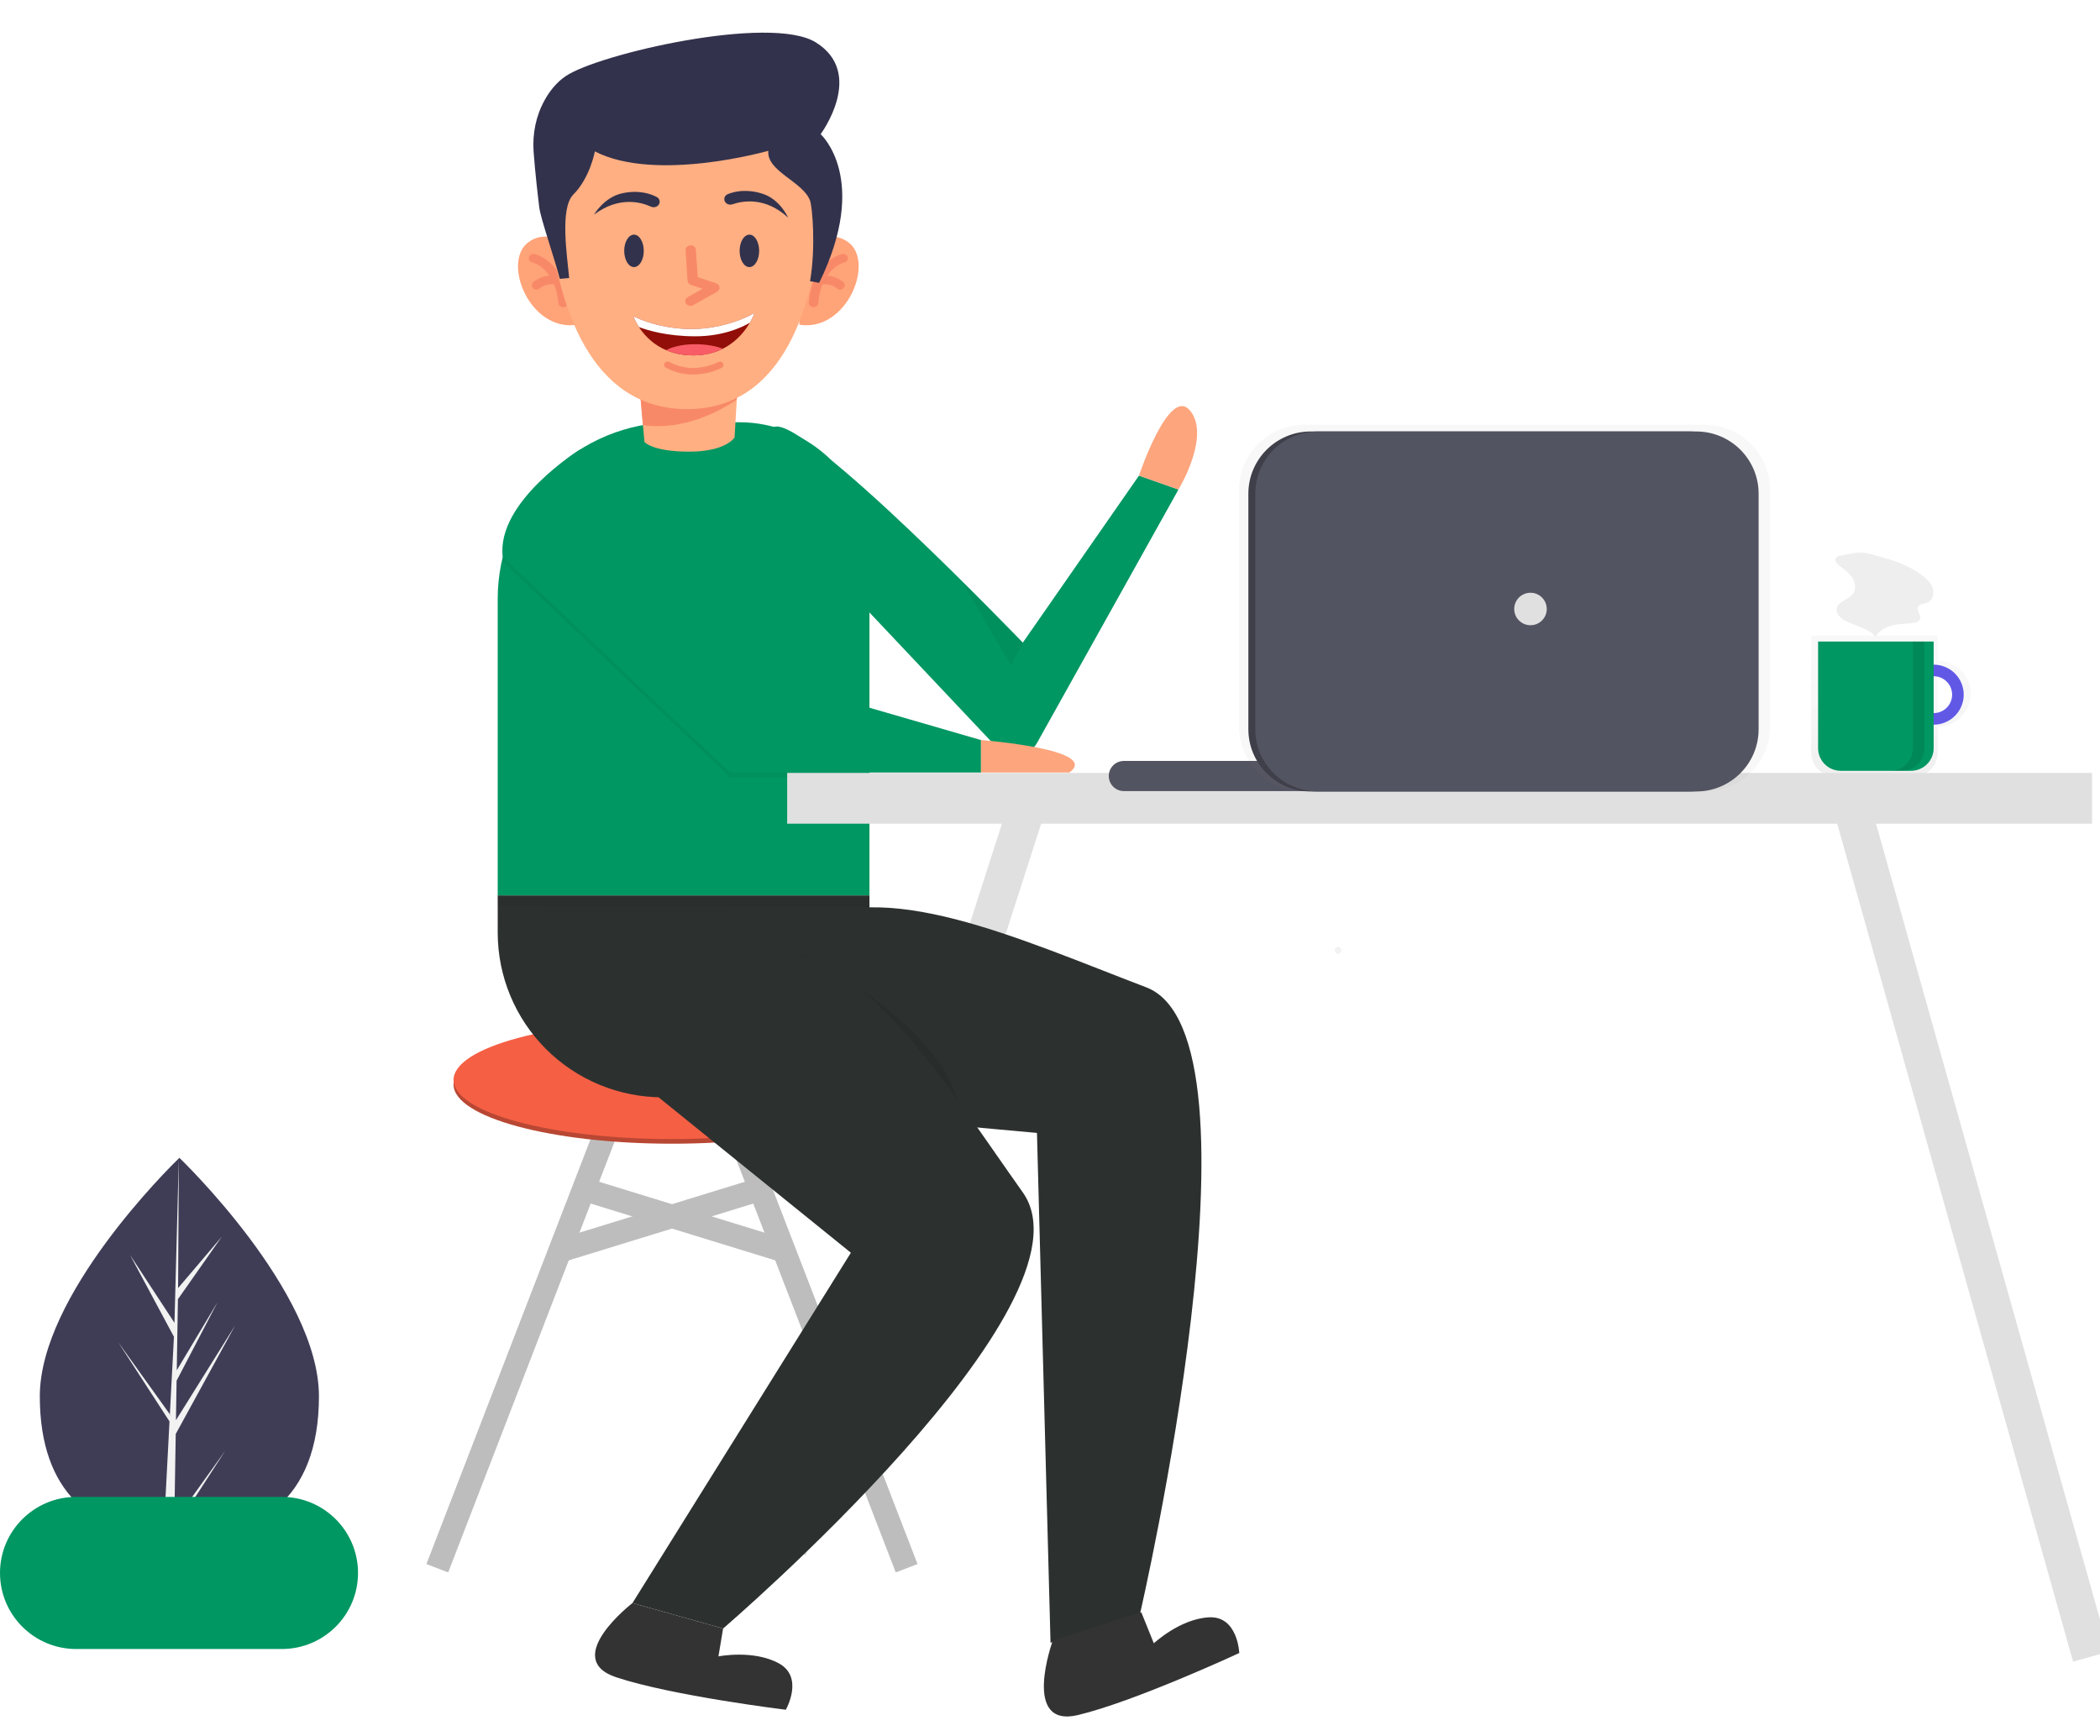<svg width="450" height="372" viewBox="0 0 450 372" fill="none" xmlns="http://www.w3.org/2000/svg">
<g clip-path="url(#clip0)">
<path d="M68.346 299.252C68.346 321.744 54.956 329.598 38.439 329.598C38.055 329.598 37.672 329.594 37.292 329.584C36.527 329.567 35.768 329.534 35.02 329.48C20.112 328.428 8.53 320.168 8.53 299.252C8.53 277.607 36.225 250.293 38.315 248.265L38.319 248.263C38.398 248.184 38.439 248.145 38.439 248.145C38.439 248.145 68.346 276.758 68.346 299.252Z" fill="#3F3D56"/>
<path d="M37.348 326.157L48.288 310.894L37.321 327.832L37.292 329.584C36.527 329.567 35.768 329.534 35.02 329.48L36.199 306.978L36.19 306.803L36.211 306.77L36.321 304.645L25.328 287.663L36.354 303.05L36.382 303.501L37.273 286.499L27.861 268.953L37.388 283.512L38.315 248.265L38.319 248.145V248.263L38.165 276.058L47.533 265.039L38.125 278.452L37.878 293.675L46.627 279.066L37.841 295.916L37.703 304.379L50.404 284.043L37.656 307.333L37.348 326.157Z" fill="#F2F2F2"/>
<g opacity="0.7">
<path opacity="0.7" d="M415.229 141.6V136.183H388.106V161.236C388.106 162.637 388.663 163.98 389.655 164.971C390.647 165.961 391.992 166.518 393.395 166.518H409.94C411.343 166.518 412.688 165.961 413.68 164.971C414.672 163.98 415.229 162.637 415.229 161.236V155.684C417.099 155.684 418.893 154.942 420.215 153.622C421.538 152.301 422.281 150.51 422.281 148.642C422.281 146.775 421.538 144.983 420.215 143.663C418.893 142.342 417.099 141.6 415.229 141.6V141.6ZM415.229 152.976V144.309C416.38 144.309 417.484 144.765 418.297 145.578C419.111 146.391 419.568 147.493 419.568 148.642C419.568 149.791 419.111 150.894 418.297 151.706C417.484 152.519 416.38 152.976 415.229 152.976V152.976Z" fill="url(#paint0_linear)"/>
</g>
<path d="M414.356 142.448C413.083 142.448 411.838 142.825 410.779 143.532C409.72 144.238 408.895 145.242 408.408 146.417C407.92 147.592 407.793 148.885 408.041 150.132C408.29 151.379 408.903 152.525 409.803 153.424C410.704 154.323 411.851 154.936 413.1 155.184C414.349 155.432 415.644 155.304 416.82 154.818C417.997 154.331 419.002 153.507 419.71 152.45C420.417 151.392 420.795 150.149 420.795 148.878C420.795 147.172 420.116 145.537 418.909 144.331C417.701 143.125 416.064 142.448 414.356 142.448V142.448ZM414.356 152.834C413.572 152.834 412.806 152.602 412.155 152.168C411.503 151.733 410.995 151.115 410.695 150.392C410.396 149.669 410.317 148.873 410.47 148.106C410.623 147.338 411 146.633 411.554 146.08C412.109 145.527 412.815 145.15 413.583 144.997C414.352 144.844 415.148 144.923 415.872 145.222C416.596 145.522 417.215 146.029 417.651 146.679C418.086 147.33 418.318 148.095 418.318 148.878C418.318 149.927 417.901 150.933 417.158 151.675C416.415 152.417 415.407 152.834 414.356 152.834Z" fill="#6C63FF"/>
<path opacity="0.1" d="M414.356 142.448C413.083 142.448 411.838 142.825 410.779 143.532C409.72 144.238 408.895 145.242 408.408 146.417C407.92 147.592 407.793 148.885 408.041 150.132C408.29 151.379 408.903 152.525 409.803 153.424C410.704 154.323 411.851 154.936 413.1 155.184C414.349 155.432 415.644 155.304 416.82 154.818C417.997 154.331 419.002 153.507 419.71 152.45C420.417 151.392 420.795 150.149 420.795 148.878C420.795 147.172 420.116 145.537 418.909 144.331C417.701 143.125 416.064 142.448 414.356 142.448V142.448ZM414.356 152.834C413.572 152.834 412.806 152.602 412.155 152.168C411.503 151.733 410.995 151.115 410.695 150.392C410.396 149.669 410.317 148.873 410.47 148.106C410.623 147.338 411 146.633 411.554 146.08C412.109 145.527 412.815 145.15 413.583 144.997C414.352 144.844 415.148 144.923 415.872 145.222C416.596 145.522 417.215 146.029 417.651 146.679C418.086 147.33 418.318 148.095 418.318 148.878C418.318 149.927 417.901 150.933 417.158 151.675C416.415 152.417 415.407 152.834 414.356 152.834Z" fill="black"/>
<path d="M389.592 137.502H414.356V160.351C414.356 161.637 413.845 162.87 412.934 163.779C412.024 164.688 410.789 165.199 409.502 165.199H394.446C393.159 165.199 391.924 164.688 391.014 163.779C390.103 162.87 389.592 161.637 389.592 160.351V137.502Z" fill="#009762"/>
<path opacity="0.1" d="M409.899 137.502V160.377C409.899 161.656 409.39 162.882 408.484 163.787C407.579 164.691 406.35 165.199 405.07 165.199H407.546C408.827 165.199 410.055 164.691 410.961 163.787C411.866 162.882 412.375 161.656 412.375 160.377V137.502H409.899Z" fill="black"/>
<path d="M394.479 119.066C394.267 119.073 394.059 119.126 393.87 119.222C393.681 119.317 393.516 119.454 393.385 119.62C393.06 120.208 393.649 120.871 394.186 121.275C395.179 122.022 396.225 122.755 396.899 123.797C397.574 124.839 397.786 126.293 397.048 127.292C396.085 128.596 393.788 128.876 393.566 130.481C393.423 131.511 394.315 132.39 395.219 132.907C397.45 134.183 400.325 134.523 401.941 136.52C402.609 135.148 404.104 134.354 405.595 134.015C407.085 133.677 408.633 133.702 410.144 133.472C410.391 133.467 410.633 133.405 410.851 133.289C411.069 133.174 411.257 133.009 411.399 132.807C411.822 131.951 410.618 130.925 411.033 130.065C411.35 129.411 412.278 129.462 412.957 129.2C414.061 128.774 414.517 127.354 414.203 126.214C413.89 125.074 413.004 124.182 412.073 123.452C409.564 121.482 406.546 120.324 403.494 119.491C402.075 119.104 400.408 118.497 398.934 118.438C397.511 118.381 395.888 118.825 394.479 119.066Z" fill="#EEEEEE"/>
<path d="M220.667 171.039L168.887 332.126" stroke="#E0E0E0" stroke-width="8" stroke-miterlimit="10"/>
<path d="M186.313 131.264L213.671 160.264C214.247 160.875 214.959 161.341 215.749 161.626C216.54 161.91 217.386 162.005 218.22 161.901C219.053 161.798 219.851 161.5 220.548 161.031C221.244 160.562 221.821 159.936 222.23 159.203L252.532 104.914L244.068 101.931L219.174 137.728C219.174 137.728 172.439 89.085 165.9 91.49C159.361 93.894 186.313 131.264 186.313 131.264Z" fill="#009762"/>
<path d="M134.035 231.695L93.707 336.104" stroke="#BDBDBD" stroke-width="5" stroke-miterlimit="10"/>
<path d="M153.951 231.695L194.279 336.104" stroke="#BDBDBD" stroke-width="5" stroke-miterlimit="10"/>
<path d="M143.993 245.119C169.841 245.119 190.794 239.443 190.794 232.441C190.794 225.439 169.841 219.763 143.993 219.763C118.145 219.763 97.192 225.439 97.192 232.441C97.192 239.443 118.145 245.119 143.993 245.119Z" fill="#B84733"/>
<path d="M143.993 244.125C169.841 244.125 190.794 238.449 190.794 231.447C190.794 224.445 169.841 218.769 143.993 218.769C118.145 218.769 97.192 224.445 97.192 231.447C97.192 238.449 118.145 244.125 143.993 244.125Z" fill="#F55F44"/>
<path d="M124.3 254.635L168.457 268.222" stroke="#BDBDBD" stroke-width="5" stroke-miterlimit="10"/>
<path d="M163.686 254.635L119.529 268.222" stroke="#BDBDBD" stroke-width="5" stroke-miterlimit="10"/>
<path d="M144.538 90.495H158.432C165.826 90.495 172.918 93.429 178.147 98.65C183.376 103.872 186.313 110.953 186.313 118.338V191.921H106.652V128.328C106.652 118.294 110.643 108.671 117.748 101.576C124.853 94.481 134.49 90.495 144.538 90.495Z" fill="#009762"/>
<path d="M106.652 191.921H186.313V235.176H142.001C132.626 235.176 123.635 231.457 117.005 224.836C110.376 218.216 106.652 209.238 106.652 199.876V191.921V191.921Z" fill="#2C312F"/>
<path opacity="0.05" d="M107.727 120.346L156.44 166.564H210.212V159.604L163.908 146.18L124.3 97.336C124.3 97.336 106.314 108.433 107.727 120.346Z" fill="black"/>
<path d="M107.727 119.351L156.44 165.57H210.212V158.609L163.908 145.185L124.3 96.342C124.3 96.342 106.314 107.439 107.727 119.351Z" fill="#009762"/>
<path d="M210.212 158.609C210.212 158.609 236.102 160.598 229.131 165.57H210.212V158.609Z" fill="#FDA57D"/>
<path d="M244.068 101.931C244.068 101.931 250.541 82.54 255.021 88.009C259.502 93.478 252.532 104.914 252.532 104.914L244.068 101.931Z" fill="#FDA57D"/>
<path opacity="0.05" d="M106.652 191.921V194.241L186.313 194.407V191.921H106.652Z" fill="black"/>
<path d="M168.619 237.932L222.206 242.809L225.113 352.076L244.297 345.839C244.297 345.839 272.988 222.041 245.629 211.606C218.271 201.171 188.697 187.43 171.04 198.629C153.383 209.827 168.619 237.932 168.619 237.932Z" fill="#2C312F"/>
<path opacity="0.1" d="M171.875 204.35C171.875 204.35 201.25 219.266 205.233 236.17Z" fill="black"/>
<path d="M140.508 234.678L182.33 268.487L135.529 343.562L154.946 349.031C154.946 349.031 236.102 279.425 219.174 255.56C202.246 231.695 185.317 203.853 164.406 203.356C143.495 202.859 140.508 234.678 140.508 234.678Z" fill="#2C312F"/>
<path opacity="0.05" d="M206.229 124.801L216.684 142.7L219.174 137.728L206.229 124.801Z" fill="black"/>
<path d="M135.529 343.562C135.529 343.562 120.095 355.494 132.044 359.471C143.993 363.449 168.389 366.432 168.389 366.432C168.389 366.432 172.373 359.471 166.896 356.488C161.419 353.505 153.951 354.997 153.951 354.997L154.947 349.031L135.529 343.562Z" fill="#333333"/>
<path d="M225.558 351.723C225.558 351.723 218.778 370.498 231.026 367.563C243.274 364.628 265.559 354.276 265.559 354.276C265.559 354.276 265.253 346.265 259.025 346.625C252.797 346.986 247.249 352.196 247.249 352.196L244.566 345.55L225.558 351.723Z" fill="#333333"/>
<path d="M60.394 320.816H16.323C7.308 320.816 0 328.114 0 337.116V337.116C0 346.118 7.308 353.415 16.323 353.415H60.394C69.409 353.415 76.717 346.118 76.717 337.116C76.717 328.114 69.409 320.816 60.394 320.816Z" fill="#009762"/>
<path d="M286.72 204.433C286.914 204.426 287.097 204.345 287.232 204.206C287.366 204.067 287.442 203.881 287.442 203.687C287.442 203.494 287.366 203.308 287.232 203.169C287.097 203.03 286.914 202.948 286.72 202.942C286.527 202.948 286.343 203.03 286.209 203.169C286.074 203.308 285.999 203.494 285.999 203.687C285.999 203.881 286.074 204.067 286.209 204.206C286.343 204.345 286.527 204.426 286.72 204.433Z" fill="url(#paint1_linear)"/>
<path d="M396.303 171.039L448.083 355.042" stroke="#E0E0E0" stroke-width="8" stroke-miterlimit="10"/>
<path d="M448.293 165.651H168.677V176.531H448.293V165.651Z" fill="#E0E0E0"/>
<path d="M280.165 163.084H240.832C239.044 163.084 237.595 164.531 237.595 166.316V166.316C237.595 168.101 239.044 169.547 240.832 169.547H280.165C281.952 169.547 283.401 168.101 283.401 166.316C283.401 164.531 281.952 163.084 280.165 163.084Z" fill="#535461"/>
<g opacity="0.7">
<path opacity="0.7" d="M365.273 91.023H279.527C271.767 91.023 265.477 97.304 265.477 105.053V155.598C265.477 163.346 271.767 169.628 279.527 169.628H365.273C373.033 169.628 379.323 163.346 379.323 155.598V105.053C379.323 97.304 373.033 91.023 365.273 91.023Z" fill="url(#paint2_linear)"/>
</g>
<path d="M361.993 92.473H280.868C273.489 92.473 267.507 98.447 267.507 105.815V156.286C267.507 163.655 273.489 169.628 280.868 169.628H361.993C369.372 169.628 375.353 163.655 375.353 156.286V105.815C375.353 98.447 369.372 92.473 361.993 92.473Z" fill="#3E3F49"/>
<path d="M363.486 92.473H282.361C274.982 92.473 269 98.447 269 105.815V156.286C269 163.655 274.982 169.628 282.361 169.628H363.486C370.865 169.628 376.847 163.655 376.847 156.286V105.815C376.847 98.447 370.865 92.473 363.486 92.473Z" fill="#535461"/>
<path d="M327.962 133.999C329.887 133.999 331.447 132.441 331.447 130.519C331.447 128.596 329.887 127.038 327.962 127.038C326.037 127.038 324.477 128.596 324.477 130.519C324.477 132.441 326.037 133.999 327.962 133.999Z" fill="#E0E0E0"/>
<path d="M158.256 79.186L157.878 85.65L157.408 93.749C157.408 93.749 155.644 96.797 147.686 96.797C139.721 96.797 138.094 94.714 138.094 94.714L137.772 91.121L136.703 79.186H158.256Z" fill="#FFAF82"/>
<path d="M158.256 79.186L157.878 85.65C154.559 87.916 146.702 92.373 137.772 91.121L136.703 79.186H158.256Z" fill="#F88968"/>
<path d="M124.202 53.796C124.202 53.796 118.104 48.356 113.235 51.906C107.482 56.1 113.5 71.192 123.705 69.594L124.202 53.796Z" fill="#FFA378"/>
<path d="M120.643 65.839C120.137 65.823 119.715 65.464 119.674 64.993C119.019 57.566 114.249 56.278 114.046 56.227C113.512 56.091 113.194 55.588 113.337 55.1C113.482 54.612 114.023 54.319 114.561 54.447C114.82 54.507 120.909 56.045 121.686 64.846C121.73 65.352 121.316 65.796 120.76 65.836C120.722 65.839 120.683 65.84 120.643 65.839Z" fill="#F88968"/>
<path d="M114.942 62.052C114.703 62.046 114.468 61.962 114.281 61.8C113.876 61.45 113.861 60.867 114.244 60.499C114.331 60.416 116.402 58.479 119.685 59.247C120.226 59.372 120.552 59.875 120.413 60.367C120.274 60.858 119.725 61.155 119.185 61.03C117.028 60.524 115.72 61.754 115.706 61.767C115.502 61.966 115.22 62.062 114.942 62.052Z" fill="#F88968"/>
<path d="M170.798 53.796C170.798 53.796 176.896 48.356 181.765 51.906C187.518 56.1 181.5 71.192 171.297 69.594L170.798 53.796Z" fill="#FFA378"/>
<path d="M174.357 65.839C174.863 65.823 175.285 65.464 175.326 64.993C175.981 57.566 180.751 56.278 180.956 56.227C181.489 56.091 181.808 55.588 181.663 55.1C181.518 54.612 180.977 54.319 180.441 54.447C180.181 54.507 174.092 56.045 173.314 64.846C173.27 65.352 173.684 65.796 174.24 65.836C174.279 65.839 174.319 65.84 174.357 65.839Z" fill="#F88968"/>
<path d="M180.06 62.052C180.298 62.046 180.533 61.962 180.719 61.8C181.124 61.45 181.14 60.867 180.757 60.499C180.669 60.416 178.599 58.479 175.315 59.247C174.775 59.372 174.449 59.875 174.588 60.367C174.726 60.858 175.277 61.155 175.817 61.03C177.973 60.524 179.28 61.754 179.294 61.767C179.5 61.966 179.782 62.062 180.06 62.052Z" fill="#F88968"/>
<path d="M147.255 87.683C126.187 87.683 119.683 64.864 117.743 48.159C115.956 32.756 129.072 19.181 146.056 19.003C146.281 19.001 146.51 19 146.738 19C147.021 19 147.302 19.001 147.581 19.005C164.358 19.209 177.427 32.415 175.978 47.657C174.367 64.583 168.313 87.683 147.255 87.683Z" fill="#FFAF82"/>
<path d="M161.663 67.1C161.646 67.154 161.354 68.007 160.676 69.17C159.794 70.686 158.26 72.731 155.83 74.216C155.54 74.394 155.242 74.56 154.929 74.718C153.218 75.586 151.122 76.164 148.575 76.164C146.257 76.164 144.326 75.72 142.727 75.036C142.447 74.918 142.178 74.79 141.917 74.656C139.445 73.386 137.863 71.55 136.921 70.092C136.097 68.818 135.76 67.835 135.74 67.774C135.763 67.784 136.121 67.978 136.769 68.256C138.625 69.052 142.852 70.555 148.341 70.518C148.418 70.518 148.497 70.518 148.575 70.515L148.835 70.508C154.165 70.382 158.427 68.695 160.426 67.742C161.189 67.38 161.624 67.123 161.663 67.1Z" fill="#920E08"/>
<path d="M154.929 74.718C153.218 75.586 151.121 76.164 148.574 76.164C146.257 76.164 144.325 75.72 142.727 75.036C144.019 74.387 146.024 73.772 148.984 73.772C151.449 73.772 153.431 74.198 154.929 74.718Z" fill="#F85C66"/>
<path d="M161.663 67.1C161.646 67.154 161.354 68.007 160.676 69.17C158.795 70.264 154.805 72.075 148.983 72.075C142.925 72.075 138.75 70.792 136.921 70.092C136.097 68.818 135.76 67.835 135.74 67.774C135.763 67.784 136.121 67.978 136.769 68.256C138.625 69.052 142.852 70.555 148.341 70.518C148.418 70.518 148.497 70.518 148.575 70.515L148.835 70.508C154.165 70.382 158.427 68.695 160.426 67.742C161.189 67.38 161.624 67.123 161.663 67.1Z" fill="white"/>
<path d="M137.951 53.766C137.951 55.686 137.014 57.242 135.856 57.242C134.699 57.243 133.762 55.686 133.76 53.766C133.76 51.847 134.696 50.29 135.854 50.29C137.011 50.288 137.95 51.846 137.951 53.766Z" fill="#32324C"/>
<path d="M127.294 45.992C127.294 45.992 129.428 42.27 133.326 41.426C136.936 40.645 139.469 41.555 140.731 42.227C141.282 42.52 141.504 43.142 141.264 43.68C140.981 44.318 140.164 44.599 139.49 44.29C137.35 43.314 132.615 42.003 127.294 45.992Z" fill="#32324C"/>
<path d="M158.489 53.766C158.489 55.686 159.426 57.242 160.584 57.242C161.74 57.243 162.678 55.686 162.678 53.766C162.679 51.847 161.742 50.29 160.585 50.29C159.429 50.288 158.49 51.846 158.489 53.766Z" fill="#32324C"/>
<path d="M168.88 46.647C168.88 46.647 167.19 42.74 163.411 41.526C159.911 40.402 157.288 41.064 155.955 41.609C155.374 41.848 155.081 42.446 155.257 43.004C155.466 43.666 156.245 44.024 156.95 43.782C159.191 43.015 164.052 42.169 168.88 46.647Z" fill="#32324C"/>
<path d="M147.853 65.55C147.52 65.52 147.207 65.354 147.017 65.074C146.694 64.598 146.856 63.974 147.38 63.68L150.548 61.895L148.061 61.06C147.646 60.922 147.361 60.572 147.336 60.171L146.907 53.654C146.869 53.095 147.336 52.615 147.948 52.582C148.558 52.544 149.087 52.974 149.124 53.532L149.51 59.388L153.458 60.714C153.857 60.847 154.138 61.176 154.18 61.563C154.221 61.948 154.019 62.322 153.658 62.526L148.546 65.404C148.33 65.524 148.087 65.571 147.853 65.55Z" fill="#F88968"/>
<path d="M148.784 80.268C146.936 80.308 144.816 79.962 142.667 78.795C142.298 78.595 142.178 78.162 142.398 77.826C142.615 77.491 143.092 77.38 143.459 77.58C148.626 80.386 153.649 77.714 153.861 77.599C154.227 77.399 154.703 77.507 154.923 77.842C155.143 78.176 155.025 78.608 154.659 78.81C154.503 78.895 152.079 80.198 148.784 80.268Z" fill="#F88968"/>
<path d="M174.829 9.091C185.518 15.758 175.848 28.758 175.848 28.758C175.848 28.758 186.491 38.258 175.535 60.621L173.584 60.258C174.829 53.097 174.081 44.381 173.584 43.007C172.104 38.919 164.237 36.741 164.639 32.321C164.639 32.321 140.525 39.197 127.472 32.445C127.472 32.445 126.442 38.109 122.867 41.682C119.874 44.671 121.578 55.082 121.962 59.585L119.961 59.765C118.772 55.177 115.874 46.915 115.562 44.481C115.365 42.947 114.65 36.861 114.343 32.51C114.074 28.698 114.821 24.859 116.715 21.451C117.762 19.566 119.218 17.674 121.223 16.314C128.228 11.557 165.136 3.046 174.829 9.091Z" fill="#32324C"/>
</g>
<defs>
<linearGradient id="paint0_linear" x1="405.193" y1="166.518" x2="405.193" y2="136.183" gradientUnits="userSpaceOnUse">
<stop stop-color="#808080" stop-opacity="0.25"/>
<stop offset="0.535" stop-color="#808080" stop-opacity="0.12"/>
<stop offset="1" stop-color="#808080" stop-opacity="0.1"/>
</linearGradient>
<linearGradient id="paint1_linear" x1="1333.02" y1="929.444" x2="1333.02" y2="924.97" gradientUnits="userSpaceOnUse">
<stop stop-color="#808080" stop-opacity="0.25"/>
<stop offset="0.535" stop-color="#808080" stop-opacity="0.12"/>
<stop offset="1" stop-color="#808080" stop-opacity="0.1"/>
</linearGradient>
<linearGradient id="paint2_linear" x1="73985.3" y1="26909.4" x2="73985.3" y2="14481.8" gradientUnits="userSpaceOnUse">
<stop stop-color="#808080" stop-opacity="0.25"/>
<stop offset="0.535" stop-color="#808080" stop-opacity="0.12"/>
<stop offset="1" stop-color="#808080" stop-opacity="0.1"/>
</linearGradient>
<clipPath id="clip0">
<rect width="450" height="372" fill="white"/>
</clipPath>
</defs>
</svg>
